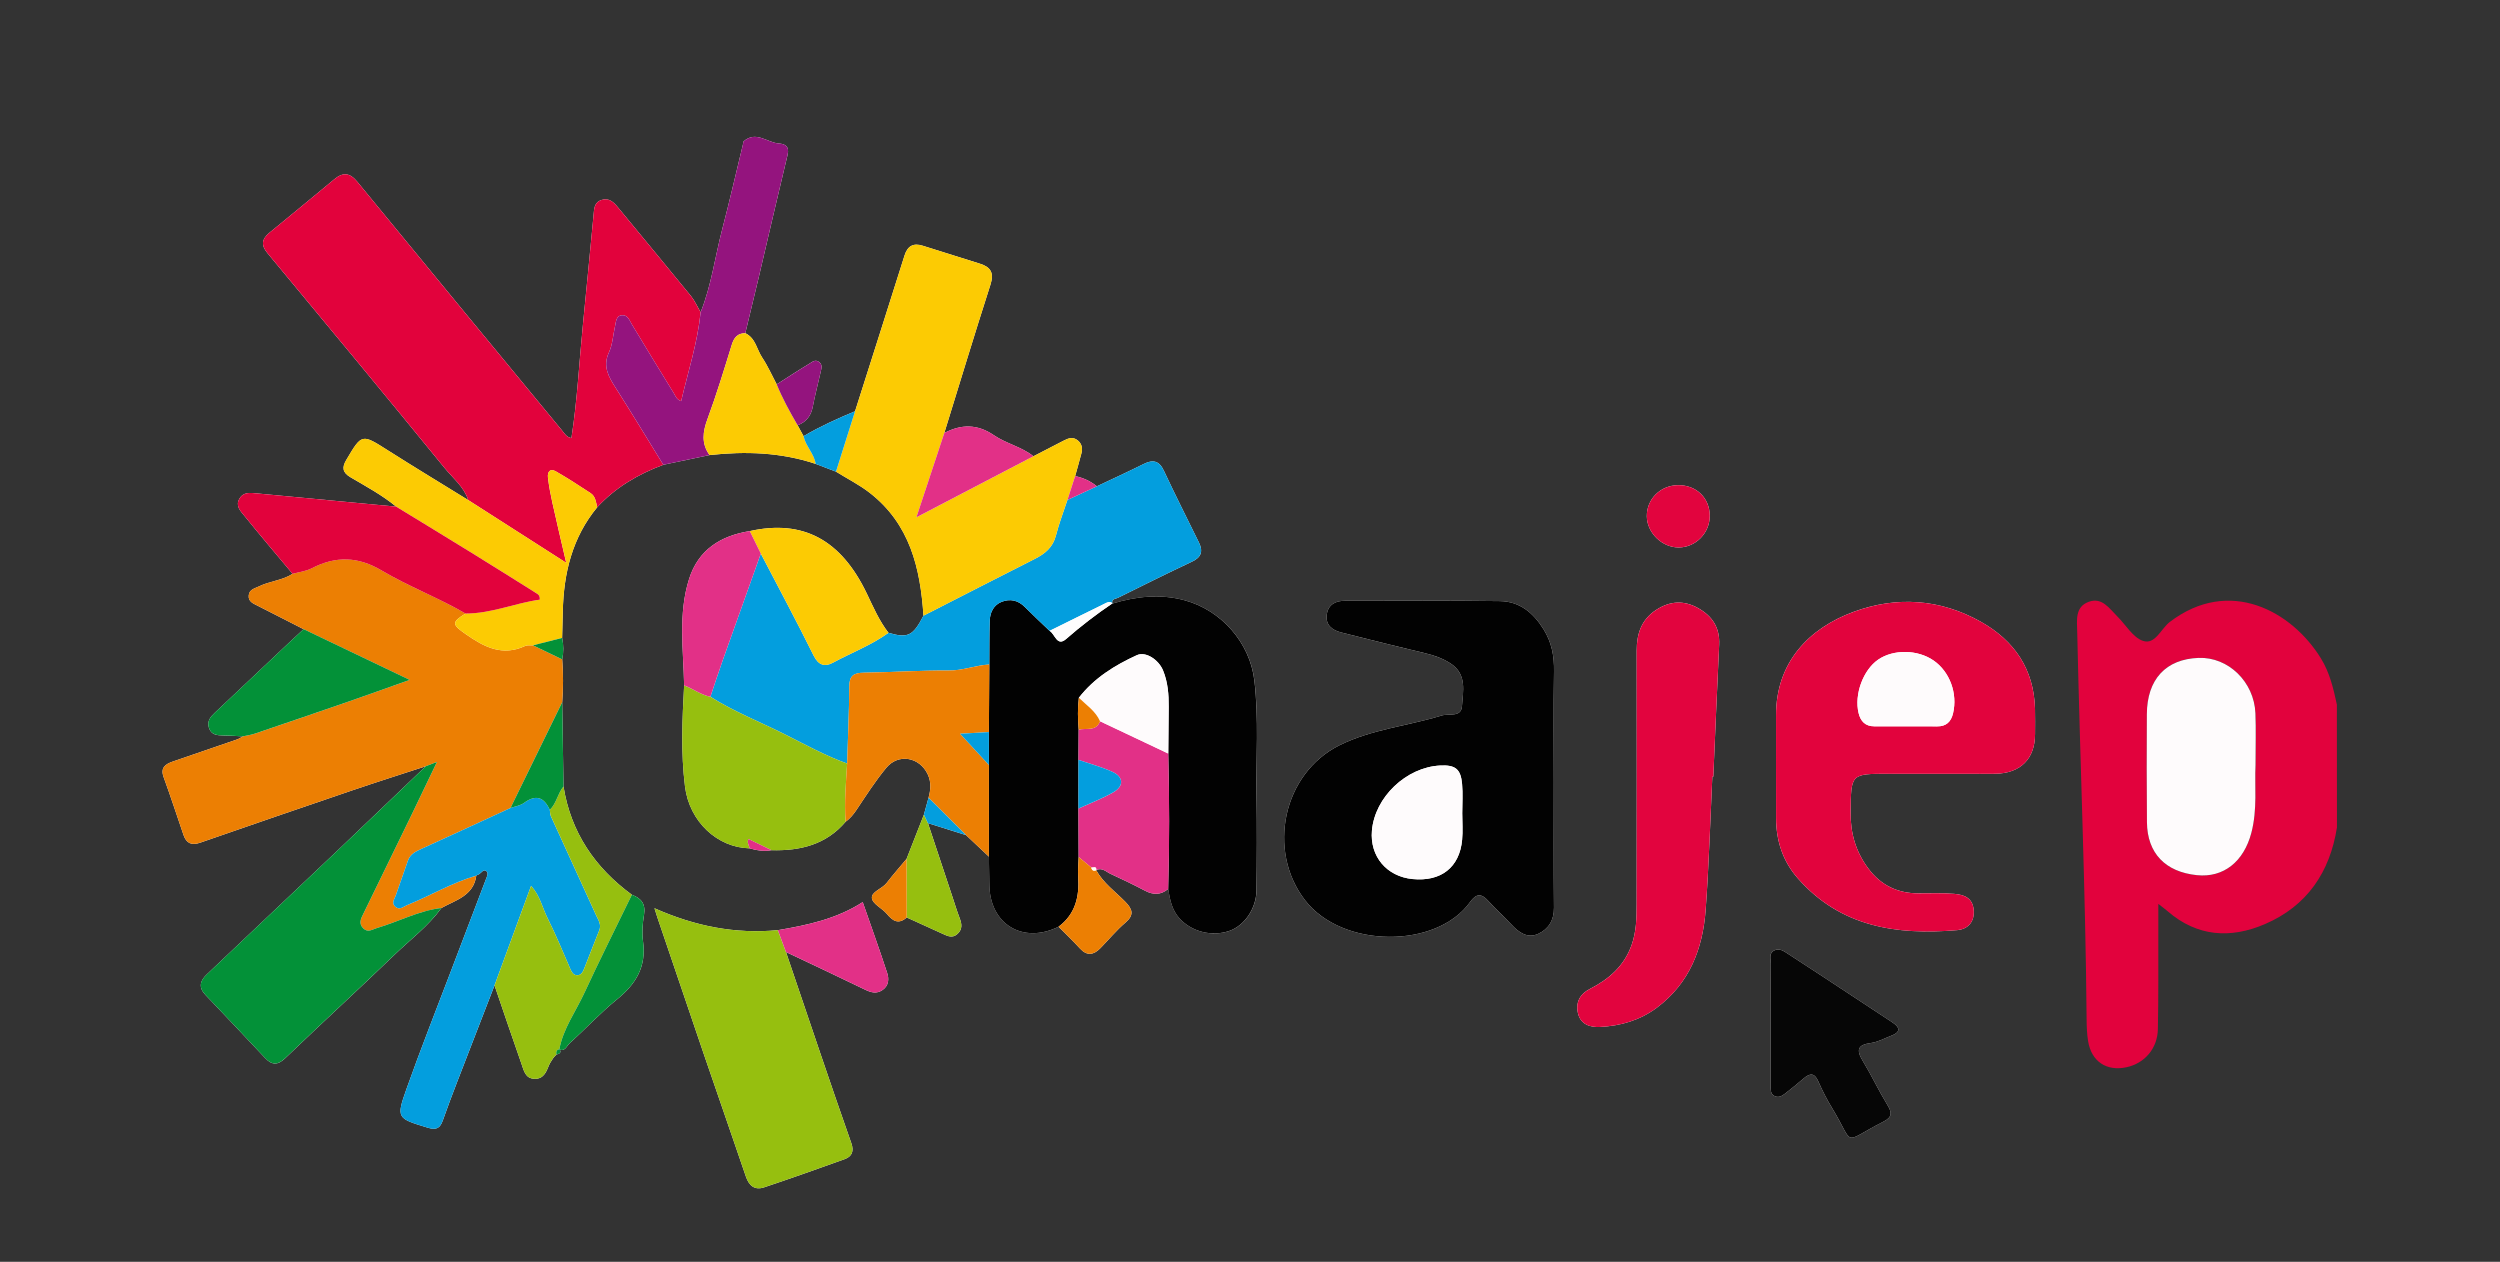 <?xml version="1.0" encoding="utf-8"?>
<!-- Generator: Adobe Illustrator 23.1.1, SVG Export Plug-In . SVG Version: 6.00 Build 0)  -->
<svg version="1.1" id="Calque_1" xmlns="http://www.w3.org/2000/svg" xmlns:xlink="http://www.w3.org/1999/xlink" x="0px" y="0px"
	 viewBox="0 0 1696 856" style="enable-background:new 0 0 1696 856;" xml:space="preserve">
<rect x="0" y="0" width="1696" height="856" fill="#333333" stroke="none"/>
<style type="text/css">
	.st0{fill:#FEFDFD;}
	.st1{fill:#E2023C;}
	.st2{fill:#E2023D;}
	.st3{fill:#EC7F03;}
	.st4{fill:#020202;}
	.st5{fill:#E2033D;}
	.st6{fill:#039EDE;}
	.st7{fill:#FCCB03;}
	.st8{fill:#E2043E;}
	.st9{fill:#96BF0F;}
	.st10{fill:#039138;}
	.st11{fill:#94147E;}
	.st12{fill:#060606;}
	.st13{fill:#E23087;}
	.st14{fill:#FEFBFC;}
</style>
<g>
	<path class="st0" d="M377.55,715.3l-0.08,0.12c1.79-0.59,3.73-1.09,2.09-3.64l-0.13,0.21c3.9,1.47,4.98-2.36,6.84-4.05
		c10.91-9.91,20.99-20.8,32.41-30.05c12.81-10.38,19.92-22.25,17.56-39.22c-0.82-5.86-0.33-12.09,0.66-17.97
		c1.25-7.36-1.81-11.32-8.22-13.68c-25.11-18.41-41.42-42.37-46.4-73.48c-0.29-19.05-0.59-38.1-0.88-57.15
		c0.74-9.69,0.77-19.38,0-29.06c1-4.86,0.99-9.72-0.05-14.58c0.15-6.02,0.32-12.03,0.46-18.05c0.58-25.9,6.41-50.07,23.34-70.57
		c12.44-13.5,27.8-22.47,44.85-28.83c10.45-2.19,20.9-4.39,31.36-6.58c24.39-2.7,48.49-1.87,72.01,5.98
		c4.6,1.76,9.19,3.52,13.79,5.27c7.58,4.74,15.59,8.72,22.73,14.25c27.41,21.24,34.47,51.24,36.59,83.46
		c-7.09,13.76-10.57,15.46-23.73,11.62c-6.29-8.11-10.33-17.5-14.71-26.64c-17.47-36.51-43.33-50.41-79.39-42.37
		c-19.77,3.17-34.88,12.61-41.17,32.47c-7.5,23.68-3.85,48.05-3.37,72.19c-1.26,22.89-2.26,45.86,0.59,68.61
		c3,23.95,22.05,41.41,43.74,41.93c4.9,1.39,9.85,2.25,14.95,1.27c19.44,0.52,37.04-3.74,50.29-19.31c2.95-2.14,5.2-4.82,7.26-7.89
		c6.53-9.74,12.85-19.71,20.32-28.7c8.3-10,22.65-7.22,28.13,4.49c2.49,5.33,1.99,10.5,0.53,15.83c-1.05,3.82-2.1,7.64-3.15,11.47
		c-3.92,10-7.83,20-11.75,30c-4.55,5.46-9.25,10.81-13.59,16.42c-3.08,3.98-10.56,5.89-9.93,10.34c0.56,3.92,6.98,6.76,10.17,10.61
		c4.02,4.86,7.94,7.27,13.45,2.38c8.16,3.71,16.33,7.4,24.48,11.14c3.33,1.53,6.56,3.14,9.95,0.02c3.48-3.2,2.99-6.73,1.49-10.66
		c-1.81-4.74-3.29-9.61-4.89-14.43c-5.55-16.69-11.09-33.38-16.64-50.07c8.62,2.71,17.24,5.42,25.86,8.14
		c5.17,4.87,10.34,9.74,15.51,14.61c0.11,6.27,0.27,12.54,0.31,18.81c0.17,26.94,22.69,40.74,46.92,28.72
		c4.85,4.9,9.86,9.66,14.51,14.75c4.87,5.33,9.37,4.39,13.87-0.19c5.66-5.76,10.82-12.08,16.94-17.29c6.1-5.19,4.96-9.06,0.05-14.1
		c-6.82-6.99-15.02-12.75-19.86-21.56c3.99-2.02,6.74,1.13,9.79,2.54c7.87,3.63,15.69,7.38,23.35,11.42
		c5.67,2.99,10.8,2.95,15.76-1.22c1.13,7.19,2.5,14.28,7.61,19.95c8.24,9.15,22.13,12.65,33.91,8.54
		c10.19-3.56,18.23-15.04,18.4-27.65c0.29-21.42,0.35-42.85,0.04-64.27c-0.37-25.93,1.54-51.9-1.47-77.77
		c-3.01-25.94-22.54-47.91-47.39-54.61c-16.76-4.52-32.83-2.6-48.97,2.25c-0.92-3.26,2.13-3.11,3.65-3.87
		c16.72-8.3,33.44-16.61,50.33-24.56c6.35-2.99,7.68-7.01,4.71-13.03c-7.97-16.19-16.09-32.31-23.76-48.65
		c-3.22-6.86-7.38-7.75-13.77-4.56c-10.47,5.23-21.13,10.09-31.71,15.11c-4.33-3.53-9.27-5.77-14.72-6.93
		c1.43-5.17,2.92-10.33,4.27-15.52c0.89-3.43,0.26-6.54-2.69-8.84c-3.12-2.43-6.18-1.35-9.24,0.24
		c-6.88,3.57-13.77,7.11-20.66,10.66c-8.05-6.44-18.48-8.56-26.8-14.25c-11.24-7.69-22.15-7.56-33.66-1.52
		c10.39-33.56,20.58-67.19,31.32-100.64c2.57-8.01,0.19-11.97-7.24-14.26c-12.92-3.99-25.8-8.1-38.7-12.16
		c-6.38-2.01-10.3,0.13-12.35,6.62c-11.11,35.25-22.36,70.45-33.56,105.66c-11.95,5.03-23.78,10.31-34.94,16.94
		c-1.35-2.48-2.69-4.95-4.04-7.43c5.86-2.21,9.11-6.35,10.3-12.58c1.52-7.97,3.62-15.82,5.39-23.75c0.51-2.31,1.31-4.79-1.17-6.62
		c-2.6-1.92-4.75,0.12-6.6,1.23c-7.48,4.48-14.76,9.29-22.12,13.98c-3.22-6.07-5.99-12.43-9.79-18.11
		c-3.74-5.58-4.49-13.29-11.49-16.59c3.03-12.57,6.11-25.12,9.07-37.7c6.55-27.8,12.94-55.64,19.64-83.4
		c1.38-5.72-1.83-7.31-6.02-7.62c-7.95-0.59-15.5-8.83-23.86-1.39c-0.36,0.32-0.22,1.16-0.36,1.74
		c-4.68,19.28-9.1,38.63-14.12,57.82c-4.92,18.78-7.37,38.2-14.66,56.37c-2.19-3.74-3.94-7.83-6.65-11.15
		c-16.32-20.04-32.89-39.88-49.29-59.86c-3.03-3.69-6.2-6.9-11.42-5.15c-5.02,1.69-4.89,6.29-5.3,10.51
		c-2.35,24.31-4.65,48.63-7.09,72.94c-2.61,25.97-3.87,52.08-7.9,78.04c-3.35-0.58-4.68-3.11-6.33-5.12
		c-46.3-56.15-92.64-112.28-138.77-168.58c-5.2-6.35-9.75-6.92-15.89-1.78c-14.53,12.16-29.24,24.11-43.88,36.16
		c-5.01,4.13-6.02,8.21-1.39,13.79c40.15,48.38,80.24,96.8,119.97,145.52c5.75,7.05,13.32,12.97,16.33,22.11
		c-18.16-11.22-36.44-22.26-54.45-33.7c-17.85-11.34-17.7-11.5-28.3,6.41c-2.94,4.96-2.83,8.44,2.84,11.78
		c10.57,6.24,21.46,12.06,30.99,19.93c-31.49-2.99-62.97-5.98-94.46-8.98c-4.54-0.43-9.24-1.19-12,3.78
		c-2.67,4.8,0.92,8.25,3.37,11.3c10.73,13.32,21.84,26.35,32.81,39.48c-6.95,4.51-15.44,4.9-22.75,8.49
		c-2.98,1.46-6.59,2.02-7.01,6.11c-0.43,4.24,3.03,5.5,5.96,7c10.41,5.34,20.85,10.63,31.28,15.94c-3.29,3.06-6.61,6.09-9.87,9.17
		c-16.81,15.86-33.6,31.75-50.43,47.6c-2.98,2.81-5.41,5.76-3.9,10.24c1.57,4.68,5.4,5.02,9.51,5.09c4.52,0.08,9.04,0.4,13.55,0.62
		c-1.31,0.7-2.56,1.59-3.95,2.07c-14.52,5.03-29.08,9.94-43.6,14.99c-4.94,1.72-8.66,4.05-6.28,10.59
		c4.73,13.01,9.01,26.18,13.5,39.28c1.93,5.63,5.47,7.22,11.28,5.2c34.43-11.97,68.9-23.83,103.41-35.57
		c16.48-5.61,33.09-10.86,49.64-16.28c-19.77,18.89-39.5,37.83-59.32,56.67c-29.69,28.21-59.44,56.35-89.18,84.5
		c-4.65,4.4-5.87,8.79-0.93,13.96c13.55,14.18,26.98,28.48,40.43,42.76c4.56,4.85,8.47,5.14,13.7,0.12
		c24.55-23.56,49.65-46.56,74.15-70.17c10.77-10.37,22.92-19.4,31.77-31.7c9.7-5.38,21.77-8.2,23.68-21.96l-0.2-0.02
		c0.71-0.33,1.42-0.66,2.13-1c1.48-0.93,2.86-3.3,4.53-2.27c2.17,1.34,0.8,3.79,0.09,5.66c-7.77,20.49-15.61,40.95-23.4,61.43
		c-10.23,26.92-20.87,53.71-30.5,80.84c-7.12,20.07-6.45,20.01,14.55,26.41c5.93,1.8,8.29,0.07,10.1-5.06
		c3.1-8.77,6.39-17.48,9.74-26.16c8.4-21.81,16.87-43.58,25.31-65.37c6.09,17.81,12.09,35.65,18.34,53.4
		c1.53,4.35,2.54,9.82,8.78,10c5.93,0.17,7.92-4.34,9.73-8.98c0.74-1.91,2.08-3.59,3.15-5.37
		C376.17,716.78,376.86,716.04,377.55,715.3z M533.2,645.84c17.91,8.5,35.88,16.89,53.71,25.57c4.15,2.02,7.88,2.93,11.85,0.17
		c4.19-2.91,4.43-7.45,3.13-11.42c-5.21-15.95-10.91-31.75-16.62-48.16c-17.94,11.53-37.65,15.62-57.58,19.03
		c-28.64,2.73-56.03-2.57-83.71-14.88c1.1,3.47,1.51,4.84,1.97,6.2c10.53,31.04,21.03,62.09,31.63,93.1
		c9.44,27.62,19.06,55.17,28.46,82.8c2.1,6.18,6.02,9.35,12.28,7.26c18.28-6.11,36.44-12.58,54.59-19.1
		c5.11-1.83,6.54-5.45,4.64-10.84c-7.3-20.7-14.39-41.48-21.47-62.26C548.4,690.84,540.82,668.33,533.2,645.84z M1054.08,530.68
		c0-25.05-0.32-50.1,0.15-75.13c0.2-10.4-1.49-19.63-7.09-28.66c-7.03-11.34-16.32-18.91-29.63-19.1
		c-35.03-0.51-70.07-0.26-105.11-0.23c-6.38,0.01-11.42,2.54-12.33,9.45c-0.93,7.07,3.73,10.5,9.75,12.04
		c18.95,4.84,37.93,9.56,56.96,14.09c6.24,1.49,12.15,3.57,17.48,7.1c11.06,7.32,8.25,18.84,7.54,28.91
		c-0.54,7.71-8.92,4.75-13.87,6.28c-22.97,7.08-47.29,9.27-69.24,20.17c-38.21,18.98-49.49,71.29-23.3,105.18
		c25.24,32.66,89.06,33.04,111.9,1.17c4.13-5.77,7.58-6.04,12.29-0.84c5.02,5.54,10.62,10.56,15.71,16.04
		c5.05,5.44,10.97,9.72,18.24,6.36c6.93-3.21,10.76-9.22,10.67-17.74C1053.88,587.41,1054.08,559.05,1054.08,530.68z
		 M1311.94,524.93c6.95,0,13.89,0,20.84,0s13.9,0.11,20.84-0.02c17.1-0.3,26.93-10.14,26.96-26.85c0.01-5.73,0.13-11.47-0.03-17.2
		c-0.73-26.83-13.93-46.23-36.78-59.07c-27.61-15.51-57.04-17.54-86.43-6.67c-30.07,11.12-52.55,34.1-52.49,70.3
		c0.04,23.23-0.07,46.47,0.03,69.7c0.07,15.28,4.54,29.12,14.73,40.72c29.02,33.05,67.19,38.67,108.06,35.17
		c7.06-0.61,12-5.29,11.28-13.73c-0.7-8.29-6.73-10.33-13.16-10.88c-8.1-0.7-16.29-0.28-24.45-0.33
		c-13.84-0.08-25.03-5.3-33.55-16.45c-8.79-11.51-12.51-24.32-12.34-38.75c0.31-25.94,0.07-25.94,25.67-25.94
		C1291.4,524.93,1301.67,524.93,1311.94,524.93z M1161.65,526.86c0.22,0.01,0.44,0.02,0.66,0.03c1.31-29.82,2.54-59.65,3.98-89.47
		c0.56-11.55-4.58-19.47-14.4-24.94c-9.67-5.39-18.93-4.78-28.14,1.14c-10.23,6.58-13.43,16.32-13.42,27.85
		c0.06,57.31,0.07,114.62-0.02,171.93c-0.01,9.31-0.2,18.56-3.41,27.65c-5.07,14.34-15.38,23.23-28.38,29.87
		c-6.7,3.42-9.73,9.08-8.03,16.46c1.76,7.66,8.34,9.62,14.76,9.31c14.02-0.68,27.23-4.45,38.77-13.08
		c22.22-16.61,31.18-40.06,33.11-66.42C1159.34,587.14,1160.2,556.98,1161.65,526.86z M1201.24,693.55c0,14.47,0,28.95,0,43.42
		c0,2.43-0.17,5,2.32,6.43c2.84,1.64,5.31,0.15,7.46-1.52c4.26-3.3,8.43-6.73,12.53-10.23c4.19-3.57,7.32-4.11,9.95,1.9
		c2.77,6.31,5.95,12.51,9.53,18.4c15.76,25.89,5.66,23.77,34.84,8.89c6.02-3.07,5.63-6.19,2.47-11.36
		c-5.94-9.73-10.8-20.13-16.71-29.88c-4.54-7.49-3.31-10.83,5.62-12.03c4.66-0.63,9.06-3.15,13.57-4.84
		c6.68-2.5,6.34-5.63,0.83-9.25c-9.04-5.94-18.07-11.9-27.11-17.85c-14.55-9.57-29.08-19.19-43.71-28.64
		c-2.69-1.74-5.69-4.01-9.2-2.19c-3.87,2-2.3,5.85-2.33,8.95C1201.16,667.02,1201.24,680.28,1201.24,693.55z M1138.43,329.14
		c-11.99,0.1-21.37,9.44-21.24,21.14c0.12,11.19,10.39,21.19,21.68,21.12c11.54-0.07,21.12-9.88,21.04-21.54
		C1159.82,337.78,1150.76,329.04,1138.43,329.14z"/>
	<path class="st1" d="M317.68,339.29c-3.01-9.14-10.57-15.06-16.32-22.11c-39.73-48.72-79.82-97.14-119.97-145.52
		c-4.63-5.58-3.63-9.66,1.39-13.79c14.63-12.04,29.34-24,43.88-36.16c6.14-5.14,10.69-4.58,15.89,1.78
		c46.12,56.3,92.46,112.42,138.77,168.58c1.66,2.01,2.99,4.54,6.33,5.12c4.03-25.95,5.29-52.07,7.9-78.04
		c2.44-24.31,4.75-48.62,7.09-72.94c0.41-4.22,0.28-8.82,5.3-10.51c5.21-1.75,8.39,1.46,11.42,5.15
		c16.4,19.97,32.97,39.81,49.29,59.86c2.7,3.32,4.45,7.42,6.65,11.15c-2.07,20.58-8.48,40.17-13.21,60.27
		c-3.19-1.04-3.9-3.65-5.08-5.55c-9.52-15.35-18.84-30.83-28.2-46.28c-1.7-2.8-2.93-6.74-6.78-6.45c-4.18,0.31-4.12,4.53-4.83,7.68
		c-1.31,5.87-1.62,12.19-4.08,17.52c-4.4,9.56-0.25,16.52,4.58,24.09c10.99,17.24,21.55,34.75,32.29,52.16
		c-17.04,6.36-32.4,15.33-44.85,28.83c-0.83-3.51-1.16-7.4-4.47-9.57c-7.78-5.1-15.58-10.2-23.66-14.82
		c-4.02-2.3-5.7,0.66-5.28,4.23c0.67,5.66,1.73,11.3,2.96,16.87c2.84,12.81,5.88,25.58,9.44,40.99
		C360.47,366.67,339.07,352.98,317.68,339.29z"/>
	<path class="st2" d="M1585.33,477.99c0.02,27.78,0.04,55.56,0.06,83.34c-4.8,30.45-20.34,53.34-48.94,65.61
		c-23.23,9.97-45.85,8.61-65.91-8.74c-1.56-1.35-3.25-2.57-6.34-5c0,7.22,0.01,13.06,0,18.91c-0.06,22.03,0.16,44.06-0.3,66.08
		c-0.27,13.18-9.01,23.16-21.25,25.82c-13.59,2.95-23.88-3.91-26.09-17.73c-0.76-4.74-0.96-9.62-1-14.43
		c-0.75-87.79-4.46-175.51-6.38-263.27c-0.17-7.78-1.58-16.83,7.73-20.28c9.14-3.39,14.06,4.52,19.52,9.92
		c5.76,5.7,10.49,14.23,17.36,16.55c8.31,2.81,12.17-8.24,18.22-12.85c40.32-30.74,82.68-7.46,102.49,24.7
		C1580.48,456.31,1583,467.08,1585.33,477.99z M1530.16,519.04c0-13.41,0.37-24.29-0.08-35.13c-0.89-21.41-18.44-38.31-38.52-37.6
		c-22.28,0.79-35.02,14.52-35.14,38.23c-0.13,24.43-0.18,48.87,0.07,73.3c0.21,20.99,12.43,33.68,33.93,35.88
		c18.11,1.85,31.76-9.24,36.88-28.64C1531.56,548.96,1529.45,532.69,1530.16,519.04z"/>
	<path class="st3" d="M381.4,447.34c0.77,9.69,0.74,19.38,0,29.06c-11.7,23.91-23.4,47.83-35.1,71.75
		c-20.12,9.26-40.21,18.59-60.39,27.73c-3.95,1.79-7.61,3.56-9.15,7.96c-2.76,7.91-5.55,15.81-8.3,23.73
		c-0.85,2.44-3.05,4.95-0.39,7.42c2.97,2.75,5.47,0.08,8.15-1c15.77-6.34,30.45-15.22,46.89-19.98
		c-1.91,13.76-13.98,16.58-23.68,21.96c-15.42,1.86-29.09,9.33-43.75,13.62c-3.09,0.9-6.03,3.32-9.19,0.25
		c-3.38-3.28-1.69-6.5-0.04-9.86c10.98-22.43,21.92-44.88,32.82-67.34c5.54-11.41,10.98-22.87,17.16-35.75
		c-3.72,1.43-5.66,2.18-7.6,2.93c-16.55,5.42-33.15,10.67-49.64,16.28c-34.51,11.74-68.98,23.6-103.41,35.57
		c-5.81,2.02-9.35,0.43-11.28-5.2c-4.49-13.09-8.76-26.27-13.5-39.28c-2.38-6.54,1.34-8.87,6.28-10.59
		c14.51-5.05,29.07-9.96,43.6-14.99c1.39-0.48,2.63-1.37,3.94-2.07c2.64-0.59,5.37-0.93,7.92-1.79
		c21.07-7.14,42.13-14.33,63.15-21.61c13.38-4.63,26.68-9.46,42.02-14.9c-25.37-12.13-48.66-23.27-71.95-34.41
		c-10.43-5.31-20.87-10.6-31.28-15.94c-2.93-1.5-6.39-2.77-5.96-7c0.42-4.08,4.03-4.65,7.01-6.11c7.32-3.59,15.81-3.98,22.75-8.5
		c4.34-1.21,9.05-1.71,12.96-3.74c16.22-8.41,31.29-8.14,47.49,1.48c18.29,10.86,38.44,18.44,56.89,29.19
		c-9.72,6.08-9.21,7.45,0.31,14.11c12.45,8.7,24.75,15.09,40.13,7.9c1.51-0.71,3.54-0.31,5.33-0.42
		C368.19,440.97,374.79,444.15,381.4,447.34z"/>
	<path class="st4" d="M718.11,628.69c-24.24,12.02-46.77-1.77-46.94-28.72c-0.04-6.27-0.2-12.54-0.31-18.81
		c0.01-20.72,0.01-41.45,0.01-62.17c0-7.45-0.01-14.9-0.01-22.35c0.09-15.28,0.19-30.56,0.28-45.84c0.07-9.88-0.03-19.76,0.28-29.63
		c0.18-5.72,2.64-10.78,8.17-12.93c5.67-2.2,11.1-1.06,15.66,3.55c5.46,5.52,11.17,10.79,16.77,16.17c3.7,2.09,4.97,11,11.24,5.52
		c10.01-8.76,20.48-16.79,31.48-24.21l-0.11,0.19c16.13-4.85,32.21-6.77,48.96-2.25c24.85,6.7,44.38,28.67,47.39,54.61
		c3.01,25.88,1.1,51.85,1.47,77.77c0.31,21.42,0.25,42.85-0.04,64.27c-0.17,12.6-8.21,24.09-18.4,27.65
		c-11.78,4.11-25.67,0.61-33.91-8.54c-5.11-5.67-6.48-12.77-7.61-19.95c0.91-30.6,0.8-61.21,0.06-91.82
		c0.09-10.53,0.18-21.06,0.28-31.59c0.08-8.47-0.56-16.81-3.82-24.78c-2.96-7.21-11.69-13.15-17.8-10.35
		c-15.01,6.87-28.97,15.52-39.32,28.88c-0.93,7.2-0.69,14.4-0.14,21.61c-0.04,6.84-0.08,13.68-0.12,20.52c0,11,0,22-0.01,33
		c0.04,10.96,0.08,21.93,0.12,32.89c-0.12,4.46-0.6,8.93-0.31,13.36C732.34,608.23,729.57,620.12,718.11,628.69z"/>
	<path class="st4" d="M1054.08,530.68c0,28.36-0.2,56.73,0.12,85.09c0.1,8.52-3.73,14.54-10.67,17.74
		c-7.27,3.36-13.19-0.91-18.24-6.36c-5.09-5.48-10.69-10.5-15.71-16.04c-4.71-5.2-8.15-4.93-12.29,0.84
		c-22.84,31.86-86.67,31.48-111.9-1.17c-26.19-33.88-14.91-86.19,23.3-105.18c21.95-10.9,46.27-13.09,69.24-20.17
		c4.95-1.53,13.33,1.43,13.87-6.28c0.7-10.07,3.52-21.59-7.54-28.91c-5.33-3.53-11.24-5.62-17.48-7.1
		c-19.03-4.53-38.01-9.25-56.96-14.09c-6.02-1.54-10.68-4.97-9.75-12.04c0.91-6.91,5.95-9.45,12.33-9.45
		c35.04-0.03,70.08-0.28,105.11,0.23c13.31,0.19,22.6,7.76,29.63,19.1c5.6,9.03,7.28,18.26,7.09,28.66
		C1053.77,480.59,1054.08,505.64,1054.08,530.68z M991.99,551.7c0-6.64,0.48-13.32-0.11-19.9c-0.92-10.17-4.63-12.97-14.86-12.47
		c-23.06,1.14-44.39,21.51-46.31,44.22c-1.47,17.43,9.99,31.06,27.56,32.79c19.28,1.89,31.87-7.88,33.63-26.55
		C992.47,563.81,991.99,557.74,991.99,551.7z"/>
	<path class="st5" d="M1311.94,524.93c-10.27,0-20.54,0-30.81,0c-25.6,0-25.36,0-25.67,25.94c-0.17,14.43,3.55,27.24,12.34,38.75
		c8.51,11.15,19.71,16.37,33.55,16.45c8.15,0.05,16.35-0.37,24.45,0.33c6.43,0.55,12.46,2.59,13.16,10.88
		c0.72,8.44-4.22,13.13-11.28,13.73c-40.87,3.51-79.04-2.12-108.06-35.17c-10.19-11.61-14.66-25.44-14.73-40.72
		c-0.1-23.23,0-46.47-0.03-69.7c-0.06-36.19,22.41-59.18,52.49-70.3c29.4-10.87,58.82-8.83,86.43,6.67
		c22.85,12.83,36.05,32.24,36.78,59.07c0.16,5.73,0.04,11.47,0.03,17.2c-0.03,16.71-9.86,26.54-26.96,26.85
		c-6.94,0.12-13.89,0.02-20.84,0.02C1325.83,524.93,1318.88,524.93,1311.94,524.93z M1293.28,492.73c0,0.01,0,0.02,0,0.03
		c6.95,0,13.9-0.07,20.84,0.02c6.14,0.08,9.46-3.08,10.82-8.81c3.22-13.55-2.24-28.34-13.29-35.93
		c-10.83-7.43-27.13-7.67-37.49-0.54c-10.19,7-16.31,23.57-13.31,36.18c1.33,5.59,4.54,9.07,10.68,9.06
		C1278.78,492.72,1286.03,492.73,1293.28,492.73z"/>
	<path class="st6" d="M712.04,427.97c-5.6-5.38-11.32-10.65-16.77-16.17c-4.55-4.61-9.99-5.75-15.66-3.55
		c-5.53,2.14-7.99,7.2-8.17,12.93c-0.32,9.87-0.21,19.75-0.28,29.63c-9.24,0.5-17.89,4.15-27.4,4.08
		c-19.26-0.14-38.53,1.21-57.8,1.48c-6.73,0.1-9.77,2.01-9.81,9.3c-0.1,17.45-0.93,34.89-1.46,52.33
		c-14.7-5.28-28.36-12.82-42.24-19.81c-16.85-8.48-34.52-15.36-50.52-25.5c2.76-8.2,5.42-16.44,8.31-24.59
		c8.58-24.2,17.26-48.37,25.89-72.56c12.02,23.06,24.33,45.98,35.88,69.27c3.29,6.63,7.68,7.66,12.93,4.82
		c12.58-6.81,26.1-11.89,37.8-20.32c13.16,3.85,16.64,2.14,23.72-11.62c25.16-12.85,50.3-25.78,75.52-38.52
		c6.97-3.52,12.34-7.88,14.4-16c2.06-8.14,5.14-16.02,7.77-24.02c6.65-3.08,13.3-6.17,19.95-9.25c10.58-5.02,21.24-9.88,31.71-15.11
		c6.38-3.19,10.55-2.29,13.77,4.56c7.67,16.33,15.79,32.46,23.76,48.65c2.96,6.02,1.64,10.04-4.71,13.03
		c-16.89,7.95-33.6,16.27-50.33,24.56c-1.52,0.75-4.57,0.6-3.65,3.87l0.11-0.19c-2.07-1.75-4.01-0.4-5.77,0.46
		C736.64,415.75,724.35,421.88,712.04,427.97z"/>
	<path class="st7" d="M724.15,339.16c-2.63,8-5.72,15.88-7.77,24.02c-2.05,8.12-7.42,12.48-14.4,16
		c-25.22,12.74-50.35,25.66-75.52,38.52c-2.12-32.23-9.18-62.22-36.59-83.46c-7.14-5.53-15.15-9.51-22.73-14.25
		c4.31-13.67,8.63-27.34,12.94-41.01c11.2-35.22,22.45-70.42,33.56-105.66c2.05-6.5,5.96-8.63,12.35-6.62
		c12.9,4.06,25.78,8.17,38.7,12.16c7.44,2.29,9.81,6.26,7.24,14.26c-10.74,33.45-20.93,67.08-31.32,100.64
		c-6.04,18.25-12.08,36.51-18.93,57.2c28.23-14.73,53.81-28.08,79.39-41.43c6.89-3.55,13.78-7.08,20.66-10.66
		c3.06-1.59,6.11-2.67,9.24-0.24c2.96,2.3,3.58,5.4,2.69,8.84c-1.35,5.19-2.84,10.35-4.27,15.52
		C727.64,328.37,725.9,333.76,724.15,339.16z"/>
	<path class="st8" d="M1161.65,526.86c-1.45,30.12-2.31,60.28-4.52,90.34c-1.94,26.36-10.89,49.8-33.11,66.42
		c-11.53,8.62-24.74,12.39-38.77,13.08c-6.42,0.31-13-1.65-14.76-9.31c-1.7-7.38,1.34-13.05,8.03-16.46
		c13-6.64,23.31-15.53,28.38-29.87c3.21-9.09,3.39-18.34,3.41-27.65c0.09-57.31,0.08-114.62,0.02-171.93
		c-0.01-11.53,3.19-21.27,13.42-27.85c9.21-5.92,18.48-6.54,28.14-1.14c9.82,5.48,14.95,13.4,14.4,24.94
		c-1.44,29.82-2.67,59.64-3.98,89.47C1162.09,526.88,1161.87,526.87,1161.65,526.86z"/>
	<path class="st9" d="M533.2,645.84c7.62,22.49,15.2,44.99,22.87,67.47c7.09,20.78,14.17,41.56,21.47,62.26
		c1.9,5.39,0.47,9.01-4.64,10.84c-18.14,6.51-36.31,12.99-54.59,19.1c-6.26,2.09-10.18-1.08-12.28-7.26
		c-9.4-27.63-19.02-55.18-28.46-82.8c-10.6-31.01-21.09-62.07-31.63-93.1c-0.46-1.36-0.87-2.73-1.97-6.2
		c27.68,12.31,55.07,17.61,83.71,14.88C529.53,635.97,531.36,640.91,533.2,645.84z"/>
	<path class="st10" d="M288.83,519.82c1.94-0.75,3.88-1.49,7.6-2.93c-6.18,12.87-11.62,24.33-17.16,35.75
		c-10.9,22.47-21.84,44.91-32.82,67.34c-1.65,3.36-3.34,6.58,0.04,9.86c3.16,3.07,6.11,0.65,9.19-0.25
		c14.66-4.29,28.33-11.77,43.75-13.62c-8.85,12.3-21.01,21.33-31.77,31.7c-24.5,23.61-49.6,46.61-74.15,70.17
		c-5.23,5.02-9.14,4.72-13.7-0.12c-13.45-14.28-26.87-28.58-40.43-42.76c-4.94-5.17-3.72-9.56,0.93-13.96
		c29.74-28.15,59.49-56.3,89.18-84.5C249.33,557.65,269.06,538.71,288.83,519.82z"/>
	<path class="st6" d="M323.11,594.01c-16.44,4.76-31.12,13.64-46.89,19.98c-2.68,1.08-5.18,3.75-8.15,1
		c-2.66-2.47-0.45-4.99,0.39-7.42c2.75-7.91,5.54-15.82,8.3-23.73c1.54-4.4,5.2-6.17,9.15-7.96c20.18-9.14,40.27-18.47,60.39-27.73
		c3.09-1.11,6.65-1.58,9.18-3.45c8.12-5.97,13.58-3.9,17.5,4.74c0.25,1.46,0.2,3.06,0.79,4.37c10.18,22.42,20.45,44.79,30.67,67.19
		c1.47,3.21,3.7,6.22,2.07,10.21c-3.52,8.62-6.81,17.34-10.24,26c-0.91,2.29-2.15,4.61-5.05,4.39c-2.32-0.18-3.39-2.15-4.28-4.18
		c-5.07-11.54-9.79-23.27-15.47-34.51c-3.55-7.04-5.07-15.22-11.2-21.92c-8.48,23.07-16.64,45.28-24.8,67.5
		c-8.44,21.79-16.92,43.56-25.31,65.37c-3.34,8.68-6.64,17.39-9.74,26.16c-1.81,5.13-4.18,6.86-10.1,5.06
		c-21-6.4-21.67-6.33-14.55-26.41c9.63-27.14,20.27-53.92,30.5-80.84c7.78-20.48,15.63-40.94,23.4-61.43
		c0.71-1.87,2.07-4.33-0.09-5.66c-1.67-1.03-3.06,1.34-4.53,2.27c-0.71,0.33-1.42,0.66-2.13,1L323.11,594.01z"/>
	<path class="st11" d="M449.99,315.3c-10.74-17.4-21.29-34.92-32.29-52.16c-4.83-7.58-8.98-14.54-4.58-24.09
		c2.46-5.34,2.76-11.65,4.08-17.52c0.71-3.15,0.65-7.37,4.83-7.68c3.85-0.29,5.08,3.65,6.78,6.45c9.36,15.45,18.69,30.93,28.2,46.28
		c1.18,1.91,1.89,4.51,5.08,5.55c4.73-20.1,11.15-39.69,13.21-60.27c7.28-18.16,9.74-37.59,14.66-56.37
		c5.02-19.19,9.44-38.54,14.12-57.82c0.14-0.58,0.01-1.43,0.36-1.74c8.36-7.44,15.91,0.8,23.86,1.39c4.19,0.31,7.4,1.9,6.02,7.62
		c-6.7,27.76-13.09,55.6-19.64,83.4c-2.96,12.58-6.04,25.13-9.07,37.7c-5.37,0.01-7.7,3.06-9.22,7.97
		c-5.2,16.82-10.32,33.69-16.42,50.19c-3.24,8.77-4.3,16.61,1.37,24.5C470.89,310.92,460.44,313.11,449.99,315.3z"/>
	<path class="st9" d="M481.93,472.69c16,10.14,33.67,17.02,50.52,25.5c13.88,6.98,27.54,14.53,42.24,19.8
		c-0.76,13.14-1.98,26.28-1.02,39.48c-13.25,15.57-30.85,19.83-50.28,19.31c-5.19-2.52-10.39-5.05-15.64-7.6
		c-1.29,2.66,0.66,4.35,0.68,6.33c-21.69-0.51-40.74-17.98-43.74-41.93c-2.85-22.76-1.85-45.73-0.59-68.61
		C470.17,467.24,475.44,471.37,481.93,472.69z"/>
	<path class="st3" d="M573.67,557.46c-0.97-13.19,0.25-26.33,1.02-39.48c0.53-17.44,1.36-34.88,1.46-52.33
		c0.04-7.28,3.08-9.2,9.81-9.3c19.27-0.27,38.54-1.62,57.8-1.48c9.51,0.07,18.16-3.58,27.4-4.08c-0.09,15.28-0.19,30.56-0.28,45.84
		c-6.78,0.39-13.56,0.79-19.55,1.14c6.44,6.98,13,14.1,19.56,21.21c0,20.72-0.01,41.45-0.01,62.17
		c-5.17-4.87-10.34-9.74-15.51-14.61c-8.48-8.45-16.96-16.91-25.44-25.36c1.46-5.33,1.96-10.5-0.53-15.83
		c-5.48-11.71-19.82-14.49-28.13-4.49c-7.47,8.99-13.79,18.96-20.32,28.7C578.88,552.64,576.63,555.32,573.67,557.46z"/>
	<path class="st7" d="M361.59,437.79c-1.79,0.11-3.82-0.28-5.33,0.42c-15.38,7.19-27.68,0.81-40.13-7.9
		c-9.52-6.65-10.03-8.03-0.31-14.11c17.55,0.05,33.59-7.12,50.33-9.41c0.26-3.02-1.25-3.71-2.45-4.46
		c-14.49-9.09-28.97-18.2-43.53-27.18c-17.1-10.55-34.27-20.98-51.41-31.46c-9.54-7.87-20.42-13.69-30.99-19.93
		c-5.67-3.35-5.78-6.82-2.84-11.78c10.6-17.91,10.45-17.75,28.3-6.41c18.02,11.44,36.29,22.49,54.45,33.7
		c21.39,13.7,42.78,27.39,66.46,42.54c-3.57-15.41-6.61-28.18-9.44-40.99c-1.23-5.57-2.29-11.21-2.96-16.87
		c-0.42-3.57,1.26-6.53,5.28-4.23c8.07,4.62,15.87,9.72,23.66,14.82c3.31,2.17,3.64,6.07,4.47,9.57
		c-16.92,20.51-22.75,44.67-23.34,70.57c-0.14,6.02-0.3,12.03-0.46,18.05C374.76,434.44,368.17,436.11,361.59,437.79z"/>
	<path class="st1" d="M268.76,343.71c17.14,10.48,34.31,20.91,51.41,31.46c14.56,8.98,29.04,18.08,43.53,27.18
		c1.2,0.75,2.71,1.45,2.45,4.46c-16.73,2.29-32.77,9.46-50.33,9.41c-18.45-10.75-38.6-18.33-56.89-29.19
		c-16.19-9.62-31.26-9.89-47.49-1.48c-3.91,2.03-8.62,2.53-12.96,3.74c-10.97-13.13-22.07-26.16-32.81-39.48
		c-2.46-3.05-6.05-6.49-3.37-11.3c2.76-4.96,7.46-4.21,12-3.78C205.79,337.72,237.28,340.71,268.76,343.71z"/>
	<path class="st12" d="M1201.24,693.55c0-13.27-0.08-26.54,0.06-39.8c0.03-3.09-1.54-6.95,2.33-8.95c3.51-1.81,6.51,0.46,9.2,2.19
		c14.63,9.45,29.15,19.07,43.71,28.64c9.04,5.94,18.07,11.91,27.11,17.85c5.51,3.62,5.85,6.75-0.83,9.25
		c-4.51,1.69-8.92,4.22-13.57,4.84c-8.93,1.2-10.16,4.54-5.62,12.03c5.92,9.75,10.77,20.15,16.71,29.88
		c3.16,5.17,3.55,8.29-2.47,11.36c-29.18,14.88-19.08,17-34.84-8.89c-3.58-5.89-6.77-12.08-9.53-18.4c-2.63-6-5.76-5.47-9.95-1.9
		c-4.1,3.5-8.27,6.93-12.53,10.23c-2.16,1.67-4.62,3.16-7.46,1.52c-2.49-1.44-2.32-4-2.32-6.43
		C1201.24,722.5,1201.24,708.03,1201.24,693.55z"/>
	<path class="st9" d="M335.48,668.48c8.16-22.21,16.32-44.43,24.8-67.5c6.13,6.7,7.65,14.89,11.2,21.92
		c5.68,11.24,10.4,22.96,15.47,34.51c0.89,2.03,1.96,4,4.28,4.18c2.9,0.23,4.14-2.1,5.05-4.39c3.44-8.66,6.73-17.37,10.24-26
		c1.63-3.99-0.61-6.99-2.07-10.21c-10.21-22.4-20.49-44.78-30.67-67.19c-0.59-1.31-0.54-2.91-0.79-4.38
		c4.58-4.43,5.29-11.12,9.3-15.88c4.97,31.11,21.28,55.06,46.39,73.48c-10.77,22.16-21.84,44.18-32.2,66.53
		c-5.89,12.71-14.45,24.27-17.05,38.44l0.13-0.21c-2.24,0.33-2.33,1.89-2.09,3.64l0.08-0.12c-0.69,0.74-1.38,1.48-2.07,2.21
		c-1.07,1.78-2.41,3.46-3.15,5.37c-1.81,4.64-3.79,9.15-9.73,8.98c-6.24-0.17-7.24-5.64-8.78-10
		C347.56,704.13,341.57,686.28,335.48,668.48z"/>
	<path class="st13" d="M731.64,515.51c0.04-6.84,0.08-13.68,0.12-20.51c5.06-1.31,11.75,1.49,14.49-5.7
		c15.44,7.31,30.88,14.61,46.32,21.92c0.74,30.61,0.86,61.21-0.06,91.82c-4.96,4.17-10.09,4.2-15.76,1.22
		c-7.66-4.04-15.48-7.79-23.35-11.42c-3.05-1.41-5.8-4.56-9.79-2.54l0.1,0.13c0.33-3.17-2.04-1.6-3.35-1.91
		c-2.87-2.37-5.74-4.74-8.61-7.11c-0.04-10.96-0.08-21.93-0.12-32.89c7.87-3.61,16.03-6.69,23.52-10.96
		c7.51-4.28,7.17-10.52-0.69-14.03C747.13,520.24,739.27,518.13,731.64,515.51z"/>
	<path class="st10" d="M205.96,426.82c23.29,11.14,46.58,22.28,71.95,34.41c-15.33,5.45-28.64,10.27-42.02,14.9
		c-21.02,7.28-42.08,14.47-63.15,21.61c-2.55,0.86-5.28,1.21-7.92,1.79c-4.52-0.22-9.03-0.54-13.55-0.62
		c-4.11-0.07-7.94-0.41-9.51-5.09c-1.5-4.48,0.92-7.43,3.9-10.24c16.82-15.85,33.61-31.74,50.43-47.6
		C199.36,432.91,202.67,429.87,205.96,426.82z"/>
	<path class="st7" d="M602.74,429.31c-11.7,8.43-25.22,13.5-37.8,20.32c-5.25,2.84-9.64,1.81-12.93-4.82
		c-11.55-23.29-23.86-46.21-35.87-69.26c-2.49-5.08-5-10.16-7.5-15.25c36.06-8.04,61.93,5.86,79.39,42.37
		C592.41,411.81,596.45,421.19,602.74,429.31z"/>
	<path class="st7" d="M481.35,308.72c-5.67-7.89-4.61-15.73-1.37-24.5c6.1-16.5,11.22-33.37,16.42-50.19
		c1.52-4.91,3.85-7.96,9.22-7.97c7.01,3.3,7.76,11.01,11.49,16.59c3.8,5.68,6.57,12.05,9.79,18.11c3.95,9.64,8.94,18.75,14.19,27.73
		c1.35,2.48,2.69,4.95,4.04,7.43c1.46,6.82,7.15,11.8,8.22,18.79C529.84,306.85,505.74,306.03,481.35,308.72z"/>
	<path class="st13" d="M508.64,360.29c2.5,5.09,5,10.17,7.5,15.25c-8.64,24.18-17.32,48.35-25.9,72.55
		c-2.89,8.15-5.54,16.39-8.31,24.59c-6.49-1.31-11.76-5.45-17.83-7.73c-0.48-24.15-4.13-48.52,3.37-72.2
		C473.76,372.9,488.87,363.47,508.64,360.29z"/>
	<path class="st13" d="M533.2,645.84c-1.83-4.94-3.67-9.87-5.5-14.81c19.93-3.4,39.64-7.49,57.58-19.03
		c5.71,16.41,11.41,32.2,16.62,48.16c1.3,3.97,1.06,8.51-3.13,11.42c-3.97,2.76-7.7,1.85-11.85-0.17
		C569.08,662.73,551.11,654.34,533.2,645.84z"/>
	<path class="st13" d="M701.07,309.51c-25.58,13.35-51.16,26.7-79.39,41.43c6.85-20.69,12.89-38.95,18.93-57.2
		c11.51-6.04,22.42-6.18,33.66,1.52C682.58,300.95,693.01,303.06,701.07,309.51z"/>
	<path class="st10" d="M379.42,711.99c2.61-14.17,11.17-25.73,17.05-38.44c10.36-22.35,21.42-44.37,32.2-66.53
		c6.41,2.36,9.47,6.32,8.22,13.68c-1,5.88-1.48,12.11-0.66,17.97c2.36,16.96-4.75,28.84-17.56,39.22
		c-11.42,9.25-21.5,20.14-32.41,30.05C384.4,709.63,383.33,713.46,379.42,711.99z"/>
	<path class="st9" d="M629.5,558.41c5.54,16.69,11.09,33.38,16.64,50.07c1.6,4.82,3.08,9.69,4.89,14.43
		c1.5,3.93,1.99,7.46-1.49,10.66c-3.39,3.12-6.61,1.51-9.95-0.02c-8.15-3.74-16.32-7.43-24.48-11.13
		c-0.03-13.25-0.06-26.5-0.09-39.76c3.92-10,7.83-20,11.75-30C627.68,554.58,628.59,556.5,629.5,558.41z"/>
	<path class="st3" d="M731.75,581.4c2.87,2.37,5.74,4.74,8.61,7.11c0.31,2.05,1.54,2.48,3.35,1.91l-0.1-0.13
		c4.83,8.82,13.04,14.58,19.86,21.56c4.91,5.03,6.05,8.9-0.05,14.1c-6.12,5.21-11.28,11.53-16.94,17.29c-4.5,4.58-9,5.52-13.87,0.19
		c-4.65-5.09-9.66-9.84-14.5-14.75c11.46-8.56,14.24-20.46,13.34-33.92C731.15,590.34,731.63,585.86,731.75,581.4z"/>
	<path class="st8" d="M1138.43,329.14c12.32-0.11,21.38,8.64,21.47,20.72c0.08,11.66-9.49,21.46-21.04,21.54
		c-11.29,0.07-21.56-9.93-21.68-21.12C1117.06,338.58,1126.45,329.25,1138.43,329.14z"/>
	<path class="st10" d="M382.28,533.55c-4.01,4.76-4.71,11.45-9.3,15.88c-3.92-8.63-9.38-10.7-17.5-4.73
		c-2.53,1.86-6.09,2.34-9.18,3.45c11.7-23.92,23.4-47.83,35.1-71.75C381.69,495.45,381.99,514.5,382.28,533.55z"/>
	<path class="st11" d="M541.1,288.49c-5.25-8.98-10.25-18.09-14.19-27.73c7.35-4.69,14.64-9.5,22.11-13.98
		c1.85-1.11,4-3.15,6.6-1.23c2.47,1.82,1.68,4.31,1.17,6.62c-1.76,7.92-3.87,15.78-5.39,23.75
		C550.21,282.14,546.97,286.28,541.1,288.49z"/>
	<path class="st6" d="M553.35,314.71c-1.07-6.99-6.75-11.97-8.22-18.79c11.17-6.64,23-11.91,34.94-16.94
		c-4.31,13.67-8.63,27.34-12.94,41.01C562.55,318.22,557.95,316.46,553.35,314.71z"/>
	<path class="st3" d="M615.02,582.66c0.03,13.25,0.06,26.51,0.09,39.76c-5.5,4.89-9.42,2.48-13.44-2.38
		c-3.19-3.85-9.61-6.7-10.17-10.61c-0.63-4.45,6.85-6.36,9.93-10.34C605.77,593.47,610.47,588.12,615.02,582.66z"/>
	<path class="st6" d="M629.5,558.41c-0.91-1.92-1.82-3.83-2.73-5.75c1.05-3.83,2.09-7.65,3.14-11.47
		c8.48,8.45,16.96,16.91,25.44,25.36C646.74,563.84,638.12,561.13,629.5,558.41z"/>
	<path class="st10" d="M361.59,437.79c6.59-1.68,13.17-3.36,19.76-5.03c1.04,4.86,1.05,9.72,0.05,14.58
		C374.79,444.15,368.19,440.97,361.59,437.79z"/>
	<path class="st13" d="M724.15,339.16c1.74-5.39,3.48-10.79,5.23-16.19c5.45,1.16,10.39,3.4,14.72,6.93
		C737.45,332.99,730.8,336.07,724.15,339.16z"/>
	<path class="st13" d="M508.43,575.5c-0.02-1.98-1.97-3.67-0.68-6.33c5.25,2.55,10.44,5.07,15.64,7.6
		C518.28,577.75,513.33,576.88,508.43,575.5z"/>
	<path class="st10" d="M377.47,715.42c-0.25-1.75-0.15-3.31,2.09-3.64C381.2,714.33,379.26,714.84,377.47,715.42z"/>
	<path class="st3" d="M322.91,593.99c0.71-0.33,1.42-0.66,2.13-1C324.33,593.33,323.62,593.66,322.91,593.99z"/>
	<path class="st10" d="M375.48,717.52c0.69-0.74,1.38-1.48,2.07-2.21C376.86,716.04,376.17,716.78,375.48,717.52z"/>
	<path class="st14" d="M1530.16,519.04c-0.72,13.65,1.4,29.92-2.86,46.04c-5.12,19.39-18.77,30.49-36.88,28.64
		c-21.49-2.2-33.72-14.88-33.93-35.88c-0.24-24.43-0.19-48.87-0.07-73.3c0.12-23.71,12.86-37.43,35.14-38.23
		c20.08-0.72,37.63,16.19,38.52,37.6C1530.53,494.75,1530.16,505.62,1530.16,519.04z"/>
	<path class="st14" d="M792.57,511.22c-15.44-7.31-30.88-14.61-46.32-21.92c-3.01-6.9-9.22-10.93-14.35-15.93
		c10.35-13.37,24.31-22.02,39.32-28.88c6.12-2.8,14.85,3.14,17.8,10.35c3.27,7.97,3.91,16.31,3.82,24.78
		C792.75,490.15,792.66,500.69,792.57,511.22z"/>
	<path class="st6" d="M731.64,515.51c7.63,2.62,15.49,4.73,22.82,8.01c7.86,3.51,8.2,9.75,0.69,14.03
		c-7.49,4.27-15.65,7.36-23.52,10.96C731.64,537.51,731.64,526.51,731.64,515.51z"/>
	<path class="st6" d="M670.88,518.99c-6.56-7.11-13.12-14.23-19.56-21.21c6-0.35,12.78-0.74,19.55-1.14
		C670.88,504.09,670.88,511.54,670.88,518.99z"/>
	<path class="st0" d="M712.04,427.97c12.31-6.09,24.6-12.22,36.94-18.23c1.76-0.86,3.7-2.21,5.77-0.46
		c-10.99,7.42-21.47,15.45-31.48,24.21C717.01,438.97,715.74,430.06,712.04,427.97z"/>
	<path class="st3" d="M731.9,473.38c5.13,5,11.34,9.03,14.35,15.93c-2.74,7.19-9.43,4.38-14.49,5.69
		C731.21,487.78,730.97,480.57,731.9,473.38z"/>
	<path class="st14" d="M991.99,551.7c0,6.03,0.48,12.11-0.09,18.1c-1.76,18.66-14.35,28.44-33.63,26.55
		c-17.57-1.73-29.04-15.36-27.56-32.79c1.92-22.71,23.26-43.08,46.31-44.22c10.23-0.51,13.94,2.29,14.86,12.47
		C992.47,538.38,991.99,545.06,991.99,551.7z"/>
	<path class="st14" d="M1293.28,492.73c-7.25,0-14.5-0.01-21.75,0c-6.14,0.01-9.35-3.47-10.68-9.06c-3-12.61,3.12-29.17,13.31-36.18
		c10.36-7.12,26.66-6.89,37.49,0.54c11.06,7.59,16.51,22.38,13.29,35.93c-1.36,5.73-4.68,8.89-10.82,8.81
		c-6.95-0.09-13.89-0.02-20.84-0.02C1293.28,492.75,1293.28,492.74,1293.28,492.73z"/>
	<path class="st0" d="M743.71,590.42c-1.81,0.57-3.04,0.15-3.35-1.91C741.67,588.81,744.05,587.24,743.71,590.42z"/>
</g>
</svg>
